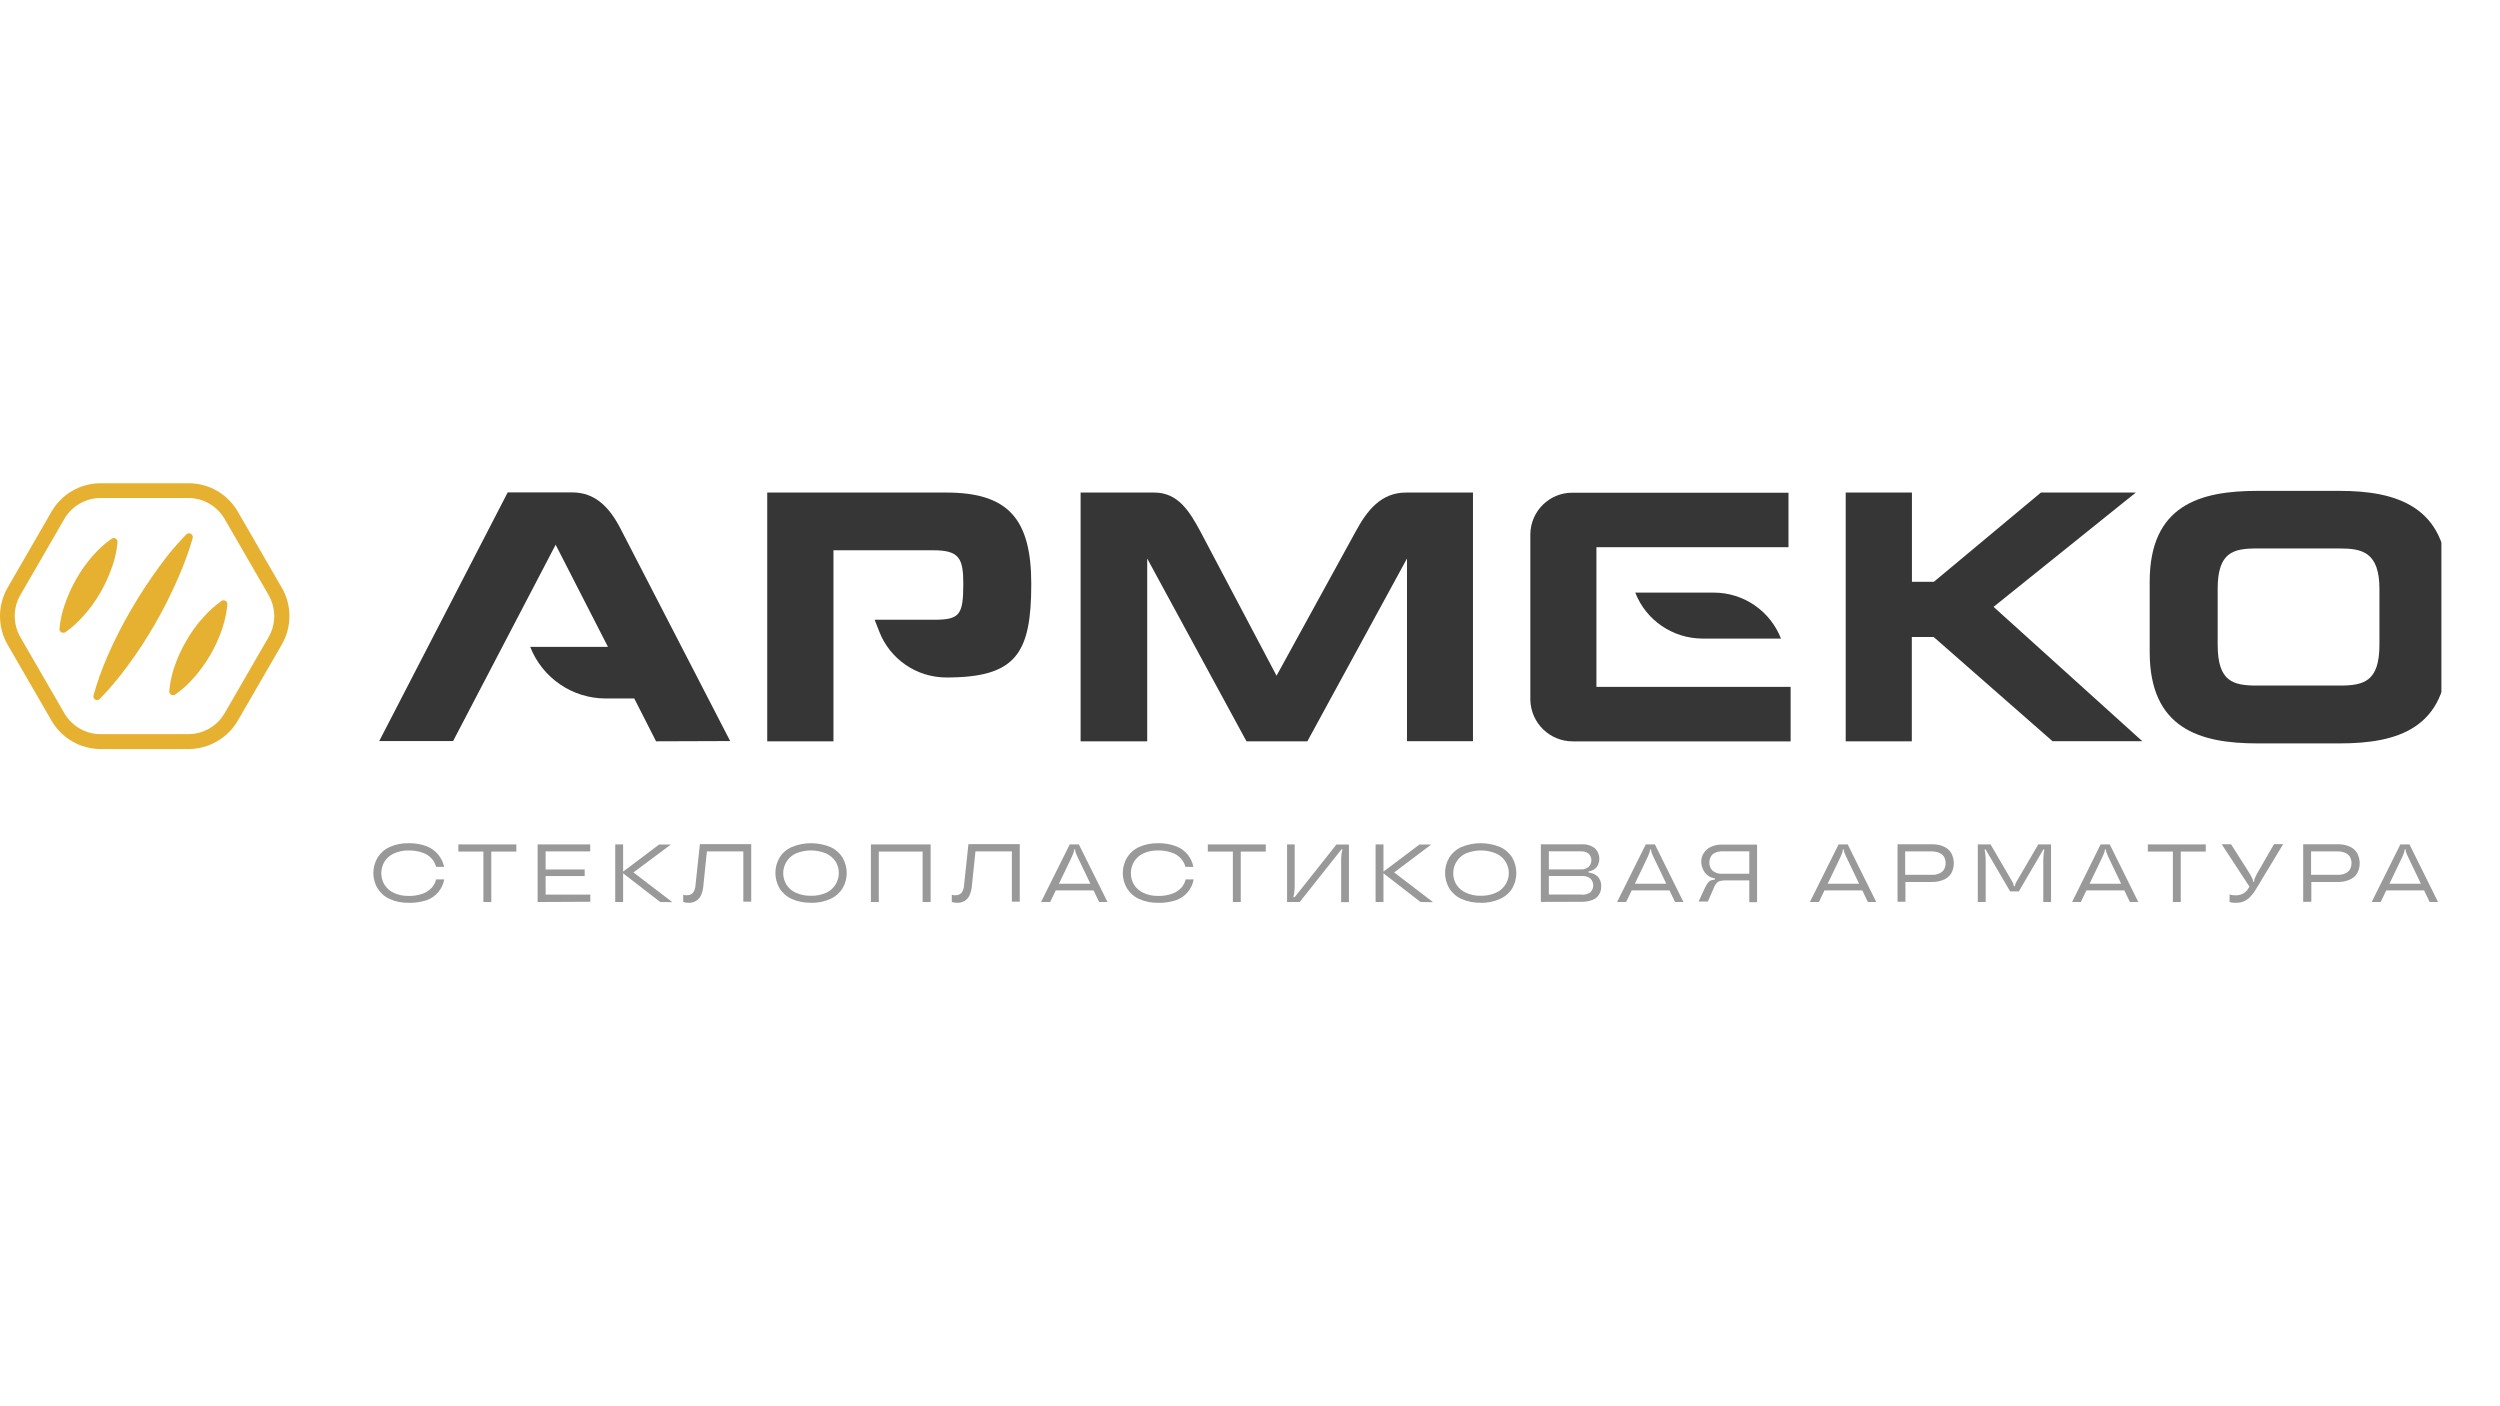 <svg width="128" height="72" viewBox="0 0 128 72" fill="none" xmlns="http://www.w3.org/2000/svg">
<g clip-path="url(#clip0_27645_426455)">
<path d="M20.923 46.224C20.584 46.23 20.25 46.166 19.942 46.025C19.686 45.91 19.475 45.717 19.327 45.48C19.045 44.999 19.045 44.403 19.327 43.916C19.475 43.679 19.686 43.486 19.942 43.371C20.25 43.23 20.584 43.166 20.923 43.172C21.237 43.166 21.545 43.217 21.84 43.326C22.071 43.416 22.282 43.563 22.442 43.762C22.59 43.942 22.692 44.16 22.737 44.384H22.327C22.289 44.224 22.212 44.083 22.103 43.961C21.975 43.82 21.814 43.717 21.641 43.66C21.41 43.576 21.167 43.538 20.923 43.544C20.66 43.538 20.404 43.589 20.167 43.698C19.968 43.788 19.802 43.929 19.686 44.115C19.468 44.48 19.468 44.935 19.686 45.301C19.802 45.48 19.968 45.627 20.167 45.717C20.404 45.826 20.66 45.877 20.923 45.871C21.167 45.877 21.41 45.839 21.641 45.756C21.814 45.698 21.975 45.589 22.103 45.455C22.212 45.333 22.289 45.185 22.327 45.025H22.744C22.66 45.506 22.327 45.91 21.866 46.083C21.558 46.185 21.237 46.236 20.923 46.224Z" fill="#9A9999"/>
<path d="M24.75 46.183V43.6H23.468V43.234H26.436V43.6H25.154V46.183H24.75Z" fill="#9A9999"/>
<path d="M27.526 46.183V43.234H30.218V43.593H27.936V45.805H30.225V46.17L27.526 46.183ZM27.878 44.856V44.516H29.936V44.856H27.878Z" fill="#9A9999"/>
<path d="M31.5 46.183V43.234H31.904V46.183H31.5ZM33.802 46.183L31.846 44.67L33.744 43.241H34.346L32.276 44.786V44.548L34.423 46.19L33.802 46.183Z" fill="#9A9999"/>
<path d="M35.257 46.225C35.16 46.225 35.071 46.212 34.981 46.18V45.809L35.071 45.834C35.103 45.84 35.141 45.84 35.173 45.834C35.282 45.84 35.398 45.802 35.474 45.719C35.558 45.603 35.603 45.469 35.609 45.328L35.834 43.219H38.462V46.167H38.058V43.59H36.193L36.007 45.398C35.994 45.552 35.949 45.706 35.885 45.853C35.827 45.969 35.744 46.059 35.635 46.129C35.513 46.193 35.385 46.232 35.257 46.225Z" fill="#9A9999"/>
<path d="M41.526 46.222C41.186 46.228 40.846 46.164 40.532 46.023C40.276 45.907 40.058 45.715 39.911 45.478C39.629 44.991 39.629 44.395 39.911 43.914C40.058 43.67 40.276 43.484 40.532 43.369C41.167 43.106 41.885 43.106 42.52 43.369C42.776 43.484 42.994 43.677 43.141 43.914C43.423 44.401 43.423 44.997 43.141 45.478C42.994 45.715 42.776 45.907 42.52 46.023C42.206 46.164 41.866 46.234 41.526 46.222ZM41.526 45.863C41.789 45.869 42.058 45.818 42.302 45.709C42.866 45.446 43.103 44.779 42.84 44.215C42.821 44.177 42.808 44.145 42.782 44.113C42.667 43.933 42.494 43.786 42.295 43.696C41.802 43.491 41.244 43.491 40.75 43.696C40.193 43.952 39.943 44.619 40.206 45.177C40.225 45.215 40.244 45.254 40.263 45.292C40.379 45.478 40.545 45.619 40.75 45.709C40.994 45.818 41.257 45.869 41.526 45.863Z" fill="#9A9999"/>
<path d="M44.59 46.183V43.234H47.648V46.183H47.237V43.6H44.994V46.183H44.59Z" fill="#9A9999"/>
<path d="M49.007 46.225C48.91 46.225 48.821 46.212 48.731 46.18V45.809L48.821 45.834C48.853 45.84 48.891 45.84 48.923 45.834C49.032 45.84 49.148 45.802 49.225 45.719C49.308 45.603 49.353 45.469 49.359 45.328L49.584 43.219H52.212V46.167H51.808V43.59H49.943L49.757 45.398C49.744 45.552 49.699 45.706 49.635 45.853C49.577 45.969 49.494 46.059 49.385 46.129C49.263 46.193 49.135 46.232 49.007 46.225Z" fill="#9A9999"/>
<path d="M53.301 46.183L54.77 43.234H55.237L56.705 46.183H56.276L55.18 43.895C55.141 43.818 55.109 43.741 55.077 43.657C55.058 43.606 55.045 43.548 55.045 43.491H54.994C54.994 43.548 54.981 43.6 54.962 43.657C54.936 43.741 54.898 43.818 54.866 43.895L53.77 46.183H53.301ZM53.827 45.587L54.013 45.247H55.994L56.16 45.587H53.827Z" fill="#9A9999"/>
<path d="M59.295 46.224C58.956 46.23 58.622 46.166 58.315 46.025C58.058 45.91 57.846 45.717 57.699 45.48C57.417 44.999 57.417 44.403 57.699 43.916C57.846 43.679 58.058 43.486 58.315 43.371C58.622 43.23 58.956 43.166 59.295 43.172C59.609 43.166 59.917 43.217 60.212 43.326C60.449 43.416 60.654 43.563 60.815 43.762C60.956 43.942 61.058 44.153 61.103 44.384H60.693C60.654 44.224 60.577 44.083 60.468 43.961C60.34 43.82 60.186 43.717 60.007 43.66C59.776 43.576 59.532 43.538 59.289 43.544C59.026 43.538 58.77 43.589 58.532 43.698C58.34 43.788 58.18 43.935 58.065 44.115C57.846 44.48 57.846 44.935 58.065 45.301C58.18 45.48 58.346 45.627 58.545 45.717C58.782 45.826 59.039 45.877 59.302 45.871C59.545 45.877 59.789 45.839 60.02 45.756C60.193 45.698 60.353 45.589 60.481 45.455C60.59 45.333 60.667 45.185 60.706 45.025H61.116C61.032 45.506 60.699 45.91 60.237 46.083C59.93 46.185 59.616 46.236 59.295 46.224Z" fill="#9A9999"/>
<path d="M63.122 46.183V43.6H61.84V43.234H64.808V43.6H63.526V46.183H63.122Z" fill="#9A9999"/>
<path d="M65.898 46.183V43.234H66.289V45.324C66.289 45.427 66.283 45.536 66.27 45.638C66.27 45.722 66.244 45.824 66.219 45.933H66.289L68.424 43.241H69.065V46.19H68.667V44.1C68.667 43.997 68.667 43.888 68.68 43.786C68.68 43.702 68.712 43.6 68.738 43.491H68.68L66.545 46.183H65.898Z" fill="#9A9999"/>
<path d="M70.43 46.183V43.234H70.834V46.183H70.43ZM72.731 46.183L70.776 44.67L72.673 43.241H73.276L71.225 44.786V44.548L73.372 46.19L72.731 46.183Z" fill="#9A9999"/>
<path d="M75.814 46.222C75.474 46.228 75.135 46.164 74.82 46.023C74.564 45.907 74.346 45.715 74.199 45.478C73.917 44.991 73.917 44.395 74.199 43.914C74.346 43.677 74.564 43.484 74.82 43.369C75.455 43.106 76.173 43.106 76.808 43.369C77.064 43.484 77.282 43.677 77.43 43.914C77.705 44.401 77.705 44.997 77.43 45.478C77.282 45.722 77.064 45.907 76.808 46.023C76.494 46.164 76.154 46.234 75.814 46.222ZM75.814 45.863C76.077 45.869 76.346 45.818 76.59 45.709C76.788 45.625 76.962 45.478 77.077 45.292C77.404 44.786 77.256 44.106 76.75 43.779C76.699 43.747 76.647 43.722 76.596 43.696C76.103 43.491 75.545 43.491 75.051 43.696C74.487 43.959 74.25 44.625 74.513 45.19C74.532 45.228 74.545 45.26 74.57 45.292C74.686 45.478 74.859 45.619 75.058 45.709C75.282 45.811 75.545 45.869 75.814 45.863Z" fill="#9A9999"/>
<path d="M78.891 46.178V43.23H80.962C81.212 43.21 81.455 43.281 81.654 43.428C81.891 43.653 81.955 44.005 81.808 44.3C81.763 44.396 81.686 44.473 81.596 44.525C81.5 44.582 81.398 44.614 81.282 44.621L81.334 44.492V44.8L81.276 44.672C81.468 44.672 81.654 44.742 81.795 44.871C81.923 45.005 81.994 45.185 81.981 45.377C81.987 45.525 81.949 45.672 81.872 45.8C81.795 45.928 81.673 46.025 81.539 46.076C81.353 46.146 81.154 46.178 80.955 46.172L78.891 46.178ZM80.981 45.807C81.141 45.819 81.302 45.775 81.43 45.685C81.622 45.492 81.622 45.178 81.43 44.98C81.302 44.883 81.141 44.839 80.981 44.852H79.192V44.512H80.942C81.084 44.525 81.231 44.473 81.34 44.383C81.526 44.198 81.526 43.896 81.34 43.71C81.225 43.621 81.084 43.582 80.942 43.589H79.302V45.8H80.981V45.807Z" fill="#9A9999"/>
<path d="M82.795 46.183L84.263 43.234H84.731L86.192 46.183H85.763L84.667 43.895C84.628 43.818 84.596 43.741 84.564 43.657C84.545 43.606 84.532 43.548 84.532 43.491H84.481C84.481 43.548 84.468 43.6 84.449 43.657C84.423 43.741 84.385 43.818 84.353 43.895L83.257 46.183H82.795ZM83.321 45.587L83.507 45.247H85.487L85.654 45.587H83.321Z" fill="#9A9999"/>
<path d="M87.282 45.48C87.327 45.384 87.378 45.294 87.442 45.204C87.487 45.147 87.545 45.095 87.615 45.07C87.705 45.044 87.795 45.031 87.891 45.031H87.929L87.801 45.147V44.845L88.006 44.98H87.904C87.615 44.98 87.353 44.82 87.218 44.563C87.147 44.429 87.109 44.281 87.103 44.134C87.103 43.974 87.141 43.813 87.231 43.679C87.32 43.538 87.449 43.422 87.603 43.358C87.788 43.275 87.987 43.236 88.186 43.243H89.962V46.192H89.564V44.961V43.589H88.192C88.064 43.583 87.936 43.608 87.82 43.66C87.724 43.698 87.647 43.769 87.596 43.858C87.545 43.948 87.519 44.057 87.519 44.16C87.513 44.32 87.577 44.474 87.686 44.583C87.827 44.698 88.006 44.749 88.192 44.736H89.679V45.076H88.346C88.256 45.076 88.16 45.083 88.07 45.108C88.006 45.121 87.942 45.16 87.897 45.204C87.846 45.269 87.801 45.339 87.769 45.41L87.442 46.16H86.968L87.282 45.48Z" fill="#9A9999"/>
<path d="M92.667 46.183L94.135 43.234H94.603L96.064 46.183H95.635L94.539 43.895C94.5 43.818 94.468 43.741 94.436 43.657C94.417 43.606 94.404 43.548 94.404 43.491H94.353C94.353 43.548 94.34 43.6 94.321 43.657C94.295 43.741 94.257 43.818 94.225 43.895L93.129 46.183H92.667ZM93.193 45.587L93.379 45.247H95.359L95.526 45.587H93.193Z" fill="#9A9999"/>
<path d="M97.154 46.176V43.227H98.917C99.129 43.221 99.34 43.259 99.532 43.349C99.693 43.42 99.821 43.535 99.911 43.689C100.077 44.009 100.077 44.388 99.911 44.702C99.827 44.849 99.693 44.964 99.532 45.035C99.34 45.118 99.129 45.163 98.917 45.157H97.423V44.791H98.917C99.052 44.798 99.18 44.772 99.302 44.714C99.404 44.67 99.487 44.599 99.539 44.509C99.641 44.311 99.641 44.073 99.539 43.875C99.481 43.785 99.398 43.714 99.302 43.67C99.18 43.618 99.045 43.593 98.917 43.593H97.545V45.035L97.558 45.048V46.17H97.154V46.176Z" fill="#9A9999"/>
<path d="M101.263 46.183V43.234H101.917L103.013 45.113C103.065 45.19 103.097 45.273 103.109 45.356V45.375H103.161V45.356C103.18 45.266 103.212 45.183 103.263 45.113L104.359 43.234H105.013V46.183H104.616V44.132C104.616 44.016 104.616 43.907 104.629 43.792C104.629 43.702 104.654 43.606 104.674 43.491H104.622L103.366 45.638H102.917L101.661 43.491H101.609C101.629 43.606 101.648 43.702 101.654 43.792C101.667 43.882 101.667 43.997 101.667 44.132V46.183H101.263Z" fill="#9A9999"/>
<path d="M106.09 46.183L107.551 43.234H108.019L109.481 46.183H109.051L107.955 43.895C107.917 43.818 107.885 43.741 107.853 43.657C107.833 43.606 107.827 43.548 107.82 43.491H107.769C107.769 43.548 107.756 43.6 107.737 43.657C107.705 43.741 107.673 43.818 107.635 43.895L106.538 46.183H106.09ZM106.609 45.587L106.795 45.247H108.776L108.942 45.587H106.609Z" fill="#9A9999"/>
<path d="M111.251 46.183V43.6H109.969V43.234H112.936V43.6H111.654V46.183H111.251Z" fill="#9A9999"/>
<path d="M114.5 46.219C114.443 46.225 114.378 46.225 114.321 46.219C114.263 46.212 114.205 46.2 114.154 46.18V45.802C114.25 45.828 114.353 45.84 114.455 45.84C114.59 45.847 114.718 45.815 114.84 45.757C114.955 45.693 115.052 45.597 115.116 45.482L115.257 45.251V45.526L113.75 43.225H114.231L115.199 44.751C115.25 44.84 115.289 44.911 115.314 44.969C115.34 45.02 115.353 45.071 115.359 45.123V45.148H115.411V45.123C115.411 45.065 115.423 45.014 115.449 44.962C115.475 44.905 115.507 44.828 115.552 44.744L116.43 43.219H116.898L115.487 45.559C115.411 45.687 115.314 45.809 115.212 45.917C115.128 46.007 115.026 46.084 114.91 46.135C114.776 46.206 114.641 46.225 114.5 46.219Z" fill="#9A9999"/>
<path d="M117.923 46.176V43.227H119.699C119.91 43.221 120.122 43.259 120.314 43.349C120.474 43.42 120.603 43.535 120.692 43.689C120.859 44.009 120.859 44.388 120.692 44.702C120.609 44.849 120.474 44.964 120.314 45.035C120.122 45.118 119.91 45.163 119.699 45.157H118.192V44.791H119.699C119.833 44.798 119.962 44.772 120.083 44.714C120.186 44.67 120.269 44.599 120.321 44.509C120.423 44.311 120.423 44.073 120.321 43.875C120.263 43.785 120.18 43.714 120.083 43.67C119.962 43.618 119.827 43.586 119.699 43.593H118.327V45.035L118.34 45.048V46.17L117.923 46.176Z" fill="#9A9999"/>
<path d="M121.43 46.183L122.898 43.234H123.366L124.827 46.183H124.398L123.302 43.895C123.263 43.818 123.231 43.741 123.199 43.657C123.18 43.606 123.167 43.548 123.167 43.491H123.116C123.116 43.548 123.103 43.6 123.084 43.657C123.058 43.741 123.02 43.818 122.988 43.895L121.891 46.183H121.43ZM121.949 45.587L122.135 45.247H124.116L124.282 45.587H121.949Z" fill="#9A9999"/>
<path d="M33.59 37.955L32.474 35.762H31.013C29.301 35.762 27.769 34.711 27.147 33.121H31.128L28.449 27.89L23.199 37.942H19.417L25.994 25.211H29.301C30.494 25.211 31.218 25.999 31.769 27.064L37.385 37.942L33.59 37.955Z" fill="#363636"/>
<path d="M48.455 34.687C46.936 34.687 45.571 33.757 45.019 32.34L44.782 31.732H47.776C49.115 31.732 49.321 31.526 49.321 29.898C49.321 28.578 49.115 28.174 47.776 28.174H42.673V37.956H39.282V25.219H48.455C51.609 25.219 52.801 26.558 52.801 29.898C52.801 33.475 52.013 34.687 48.455 34.687Z" fill="#363636"/>
<path d="M72.038 37.956V28.597L66.936 37.956H63.82L58.737 28.597V37.956H55.327V25.219H59.102C60.314 25.219 60.904 26.174 61.474 27.238L65.359 34.597L69.397 27.238C70 26.116 70.718 25.219 71.987 25.219H75.416V37.95H72.038V37.956Z" fill="#363636"/>
<path d="M80.545 37.958C79.353 37.97 78.378 37.022 78.353 35.829V27.355C78.366 26.169 79.334 25.214 80.519 25.227C80.526 25.227 80.539 25.227 80.545 25.227H91.571V28.015H81.737V35.169H91.68V37.958H80.545ZM83.725 30.342H87.75C89.269 30.342 90.635 31.278 91.186 32.695H87.16C85.641 32.688 84.276 31.759 83.725 30.342Z" fill="#363636"/>
<path d="M105.096 37.956L99.006 32.616H97.885V37.956H94.5V25.219H97.891V29.789H99.013L104.494 25.219H109.353L102.071 31.071L109.686 37.95H105.096V37.956Z" fill="#363636"/>
<path d="M119.795 38.062H115.57C112.634 38.062 110.064 37.306 110.064 33.383V29.787C110.064 25.857 112.647 25.133 115.57 25.133H119.795C122.602 25.133 125.314 25.87 125.314 29.787V33.383C125.314 37.312 122.731 38.062 119.795 38.062ZM121.827 30.152C121.827 28.261 120.929 28.081 119.788 28.081H115.564C114.34 28.081 113.545 28.267 113.545 30.152V33.011C113.545 34.902 114.333 35.101 115.564 35.101H119.788C121.019 35.101 121.827 34.902 121.827 33.011V30.152Z" fill="#363636"/>
<path d="M9.66 38.351H5.154C4.115 38.351 3.16 37.794 2.641 36.902L0.385 32.999C-0.128 32.101 -0.128 30.999 0.385 30.095L2.641 26.191C3.16 25.294 4.115 24.742 5.154 24.742H9.66C10.699 24.742 11.654 25.294 12.173 26.191L14.43 30.095C14.949 30.992 14.949 32.095 14.43 32.999L12.173 36.902C11.654 37.794 10.692 38.345 9.66 38.351ZM5.147 25.499C4.385 25.499 3.679 25.909 3.295 26.569L1.038 30.473C0.66 31.133 0.66 31.947 1.038 32.614L3.295 36.518C3.679 37.178 4.385 37.588 5.147 37.588H9.654C10.417 37.582 11.115 37.178 11.5 36.518L13.756 32.614C14.135 31.954 14.135 31.14 13.756 30.473L11.5 26.569C11.115 25.909 10.41 25.499 9.647 25.499H5.147Z" fill="#E6B131"/>
<path d="M9.539 27.362C9.616 27.285 9.737 27.285 9.814 27.362C9.866 27.414 9.885 27.484 9.866 27.555C9.673 28.221 9.43 28.882 9.154 29.516C8.795 30.343 8.398 31.151 7.949 31.927C7.5 32.709 7.007 33.465 6.462 34.189C6.045 34.753 5.596 35.285 5.109 35.785C5.039 35.862 4.917 35.869 4.84 35.792C4.789 35.741 4.769 35.67 4.789 35.599C4.975 34.926 5.212 34.273 5.487 33.632C5.846 32.805 6.257 31.997 6.712 31.215C7.167 30.433 7.66 29.683 8.199 28.952C8.596 28.394 9.052 27.862 9.539 27.362Z" fill="#E6B131"/>
<path d="M11.339 30.77C11.429 30.706 11.551 30.732 11.609 30.821C11.634 30.86 11.647 30.905 11.641 30.95C11.602 31.36 11.519 31.757 11.391 32.148C11.077 33.103 10.564 33.988 9.891 34.738C9.622 35.046 9.314 35.321 8.974 35.558C8.891 35.623 8.769 35.603 8.705 35.52C8.679 35.481 8.666 35.437 8.666 35.385C8.705 34.975 8.788 34.571 8.916 34.18C9.077 33.706 9.282 33.244 9.538 32.809C9.788 32.373 10.083 31.962 10.423 31.59C10.698 31.283 11.006 31.007 11.339 30.77Z" fill="#E6B131"/>
<path d="M3.352 32.367C3.263 32.424 3.141 32.405 3.077 32.315C3.051 32.277 3.038 32.232 3.045 32.194C3.083 31.783 3.166 31.386 3.301 30.995C3.461 30.52 3.666 30.059 3.916 29.623C4.166 29.187 4.461 28.777 4.795 28.405C5.07 28.097 5.372 27.822 5.711 27.585C5.801 27.52 5.923 27.54 5.98 27.63C6.006 27.668 6.019 27.713 6.019 27.758C5.98 28.168 5.897 28.572 5.763 28.956C5.602 29.431 5.397 29.892 5.147 30.328C4.897 30.764 4.602 31.174 4.263 31.546C3.993 31.854 3.686 32.13 3.352 32.367Z" fill="#E6B131"/>
</g>
<defs>
<clipPath id="clip0_27645_426455">
<rect width="125" height="30.769" fill="white" transform="translate(0 20.25)"/>
</clipPath>
</defs>
</svg>
